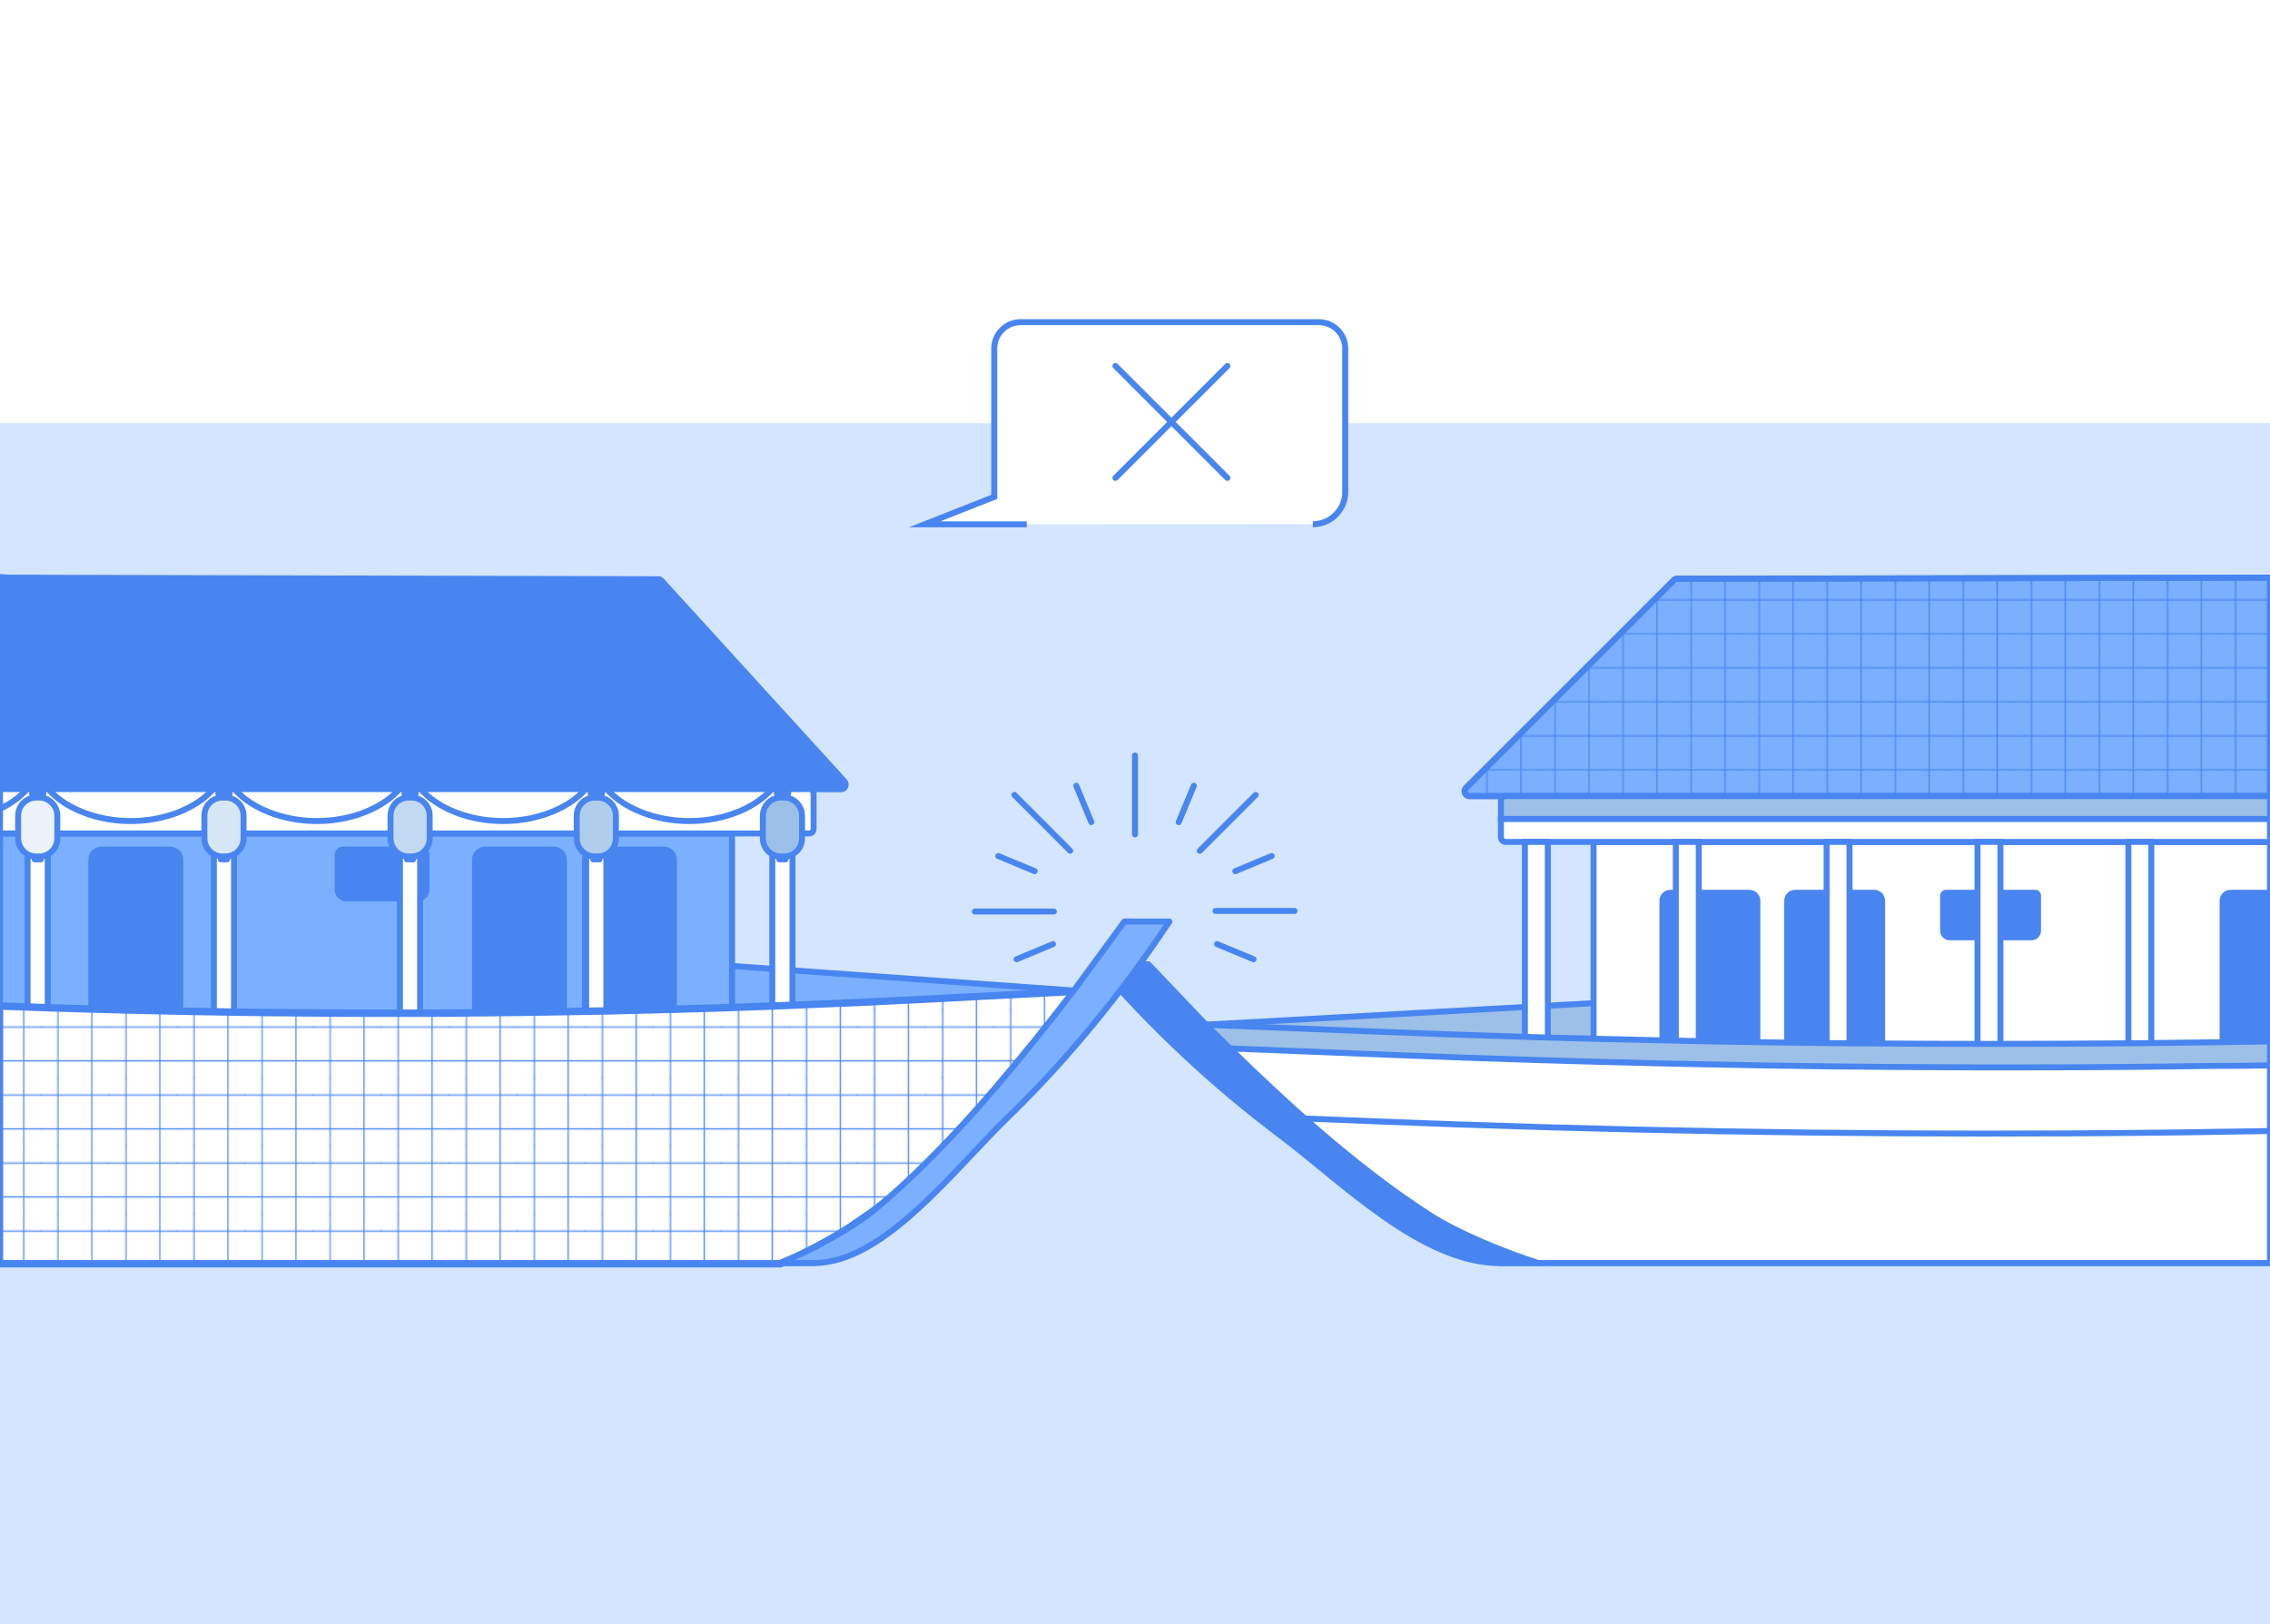 <?xml version="1.0" encoding="utf-8"?>
<!-- Generator: Adobe Illustrator 26.0.1, SVG Export Plug-In . SVG Version: 6.00 Build 0)  -->
<svg version="1.1" id="Ebene_1" xmlns="http://www.w3.org/2000/svg" xmlns:xlink="http://www.w3.org/1999/xlink" x="0px" y="0px"
	 viewBox="0 0 1901.4 1361" style="enable-background:new 0 0 1901.4 1361;" xml:space="preserve">
<style type="text/css">
	.st0{fill:none;}
	.st1{fill:none;stroke:#4885F0;}
	.st2{fill:#D3E5FF;}
	.st3{fill:#9CC0E7;stroke:#4885F0;stroke-width:5;stroke-linecap:round;stroke-miterlimit:10;}
	.st4{fill:#FFFFFF;stroke:#4885F0;stroke-width:5;stroke-linecap:round;stroke-miterlimit:10;}
	.st5{fill:#7AB0FF;stroke:#4885F0;stroke-width:5;stroke-linecap:round;stroke-miterlimit:10;}
	
		.st6{fill:url(#SVGID_00000153672150704659810940000009443121327486790578_);stroke:#4885F0;stroke-width:5;stroke-linecap:round;stroke-miterlimit:10;}
	.st7{fill:#4885F0;}
	.st8{fill:none;stroke:#4885F0;stroke-width:5;stroke-linecap:round;stroke-miterlimit:10;}
	.st9{fill:#4885F0;stroke:#4885F0;stroke-width:5;stroke-linecap:round;stroke-linejoin:round;}
	.st10{fill:#7AB0FF;stroke:#4885F0;stroke-width:5;stroke-linecap:round;stroke-linejoin:round;}
	.st11{fill:#4885F0;stroke:#4885F0;stroke-width:5;stroke-linecap:round;stroke-miterlimit:10;}
	
		.st12{fill:url(#SVGID_00000014634670294176117280000003834508072924138389_);stroke:#4885F0;stroke-width:5;stroke-linecap:round;stroke-miterlimit:10;}
	.st13{fill:#B0CDEC;stroke:#4885F0;stroke-width:5;stroke-linecap:round;stroke-miterlimit:10;}
	.st14{fill:#C3D9F1;stroke:#4885F0;stroke-width:5;stroke-linecap:round;stroke-miterlimit:10;}
	.st15{fill:#D7E6F5;stroke:#4885F0;stroke-width:5;stroke-linecap:round;stroke-miterlimit:10;}
	.st16{fill:#EBF2FA;stroke:#4885F0;stroke-width:5;stroke-linecap:round;stroke-miterlimit:10;}
	.st17{fill:none;stroke:#4885F0;stroke-width:5;stroke-linecap:round;stroke-linejoin:round;}
	.st18{fill:#FFFFFF;stroke:#4885F0;stroke-width:5;stroke-miterlimit:10;}
</style>
<pattern  y="1361" width="56.7" height="56.7" patternUnits="userSpaceOnUse" id="SVGID_0000003047652646778792138" viewBox="56.9 -113.7 56.7 56.7" style="overflow:visible;">
	<g>
		<rect x="56.9" y="-113.7" class="st0" width="56.7" height="56.7"/>
		<g>
			<rect x="56.9" y="-113.7" class="st0" width="56.7" height="56.7"/>
			<rect x="56.9" y="-113.7" class="st0" width="56.7" height="56.7"/>
			<line class="st1" x1="99.5" y1="0" x2="99.5" y2="-57.2"/>
			<line class="st1" x1="71.1" y1="-57.2" x2="71.1" y2="0"/>
			<line class="st1" x1="170.6" y1="-99.5" x2="113.4" y2="-99.5"/>
			<line class="st1" x1="113.4" y1="-71.1" x2="170.6" y2="-71.1"/>
			<line class="st1" x1="113.9" y1="-99.5" x2="56.7" y2="-99.5"/>
			<line class="st1" x1="56.7" y1="-71.1" x2="113.9" y2="-71.1"/>
			<line class="st1" x1="99.5" y1="-56.7" x2="99.5" y2="-113.9"/>
			<line class="st1" x1="71.1" y1="-113.9" x2="71.1" y2="-56.7"/>
			<line class="st1" x1="57.2" y1="-99.5" x2="0" y2="-99.5"/>
			<line class="st1" x1="0" y1="-71.1" x2="57.2" y2="-71.1"/>
			<line class="st1" x1="99.5" y1="-113.4" x2="99.5" y2="-170.6"/>
			<line class="st1" x1="71.1" y1="-170.6" x2="71.1" y2="-113.4"/>
		</g>
	</g>
</pattern>
<pattern  y="1361" width="56.7" height="56.7" patternUnits="userSpaceOnUse" id="SVGID_1_" viewBox="56.9 -113.7 56.7 56.7" style="overflow:visible;">
	<g>
		<rect x="56.9" y="-113.7" class="st0" width="56.7" height="56.7"/>
		<g>
			<rect x="56.9" y="-113.7" class="st0" width="56.7" height="56.7"/>
			<rect x="56.9" y="-113.7" class="st0" width="56.7" height="56.7"/>
			<line class="st1" x1="99.5" y1="0" x2="99.5" y2="-57.2"/>
			<line class="st1" x1="71.1" y1="-57.2" x2="71.1" y2="0"/>
			<line class="st1" x1="170.6" y1="-99.5" x2="113.4" y2="-99.5"/>
			<line class="st1" x1="113.4" y1="-71.1" x2="170.6" y2="-71.1"/>
			<line class="st1" x1="113.9" y1="-99.5" x2="56.7" y2="-99.5"/>
			<line class="st1" x1="56.7" y1="-71.1" x2="113.9" y2="-71.1"/>
			<line class="st1" x1="99.5" y1="-56.7" x2="99.5" y2="-113.9"/>
			<line class="st1" x1="71.1" y1="-113.9" x2="71.1" y2="-56.7"/>
			<line class="st1" x1="57.2" y1="-99.5" x2="0" y2="-99.5"/>
			<line class="st1" x1="0" y1="-71.1" x2="57.2" y2="-71.1"/>
			<line class="st1" x1="99.5" y1="-113.4" x2="99.5" y2="-170.6"/>
			<line class="st1" x1="71.1" y1="-170.6" x2="71.1" y2="-113.4"/>
		</g>
	</g>
</pattern>
<rect y="354.6" class="st2" width="1901.4" height="1006.3"/>
<polygon class="st3" points="1901.4,830.5 1901.4,926.1 1761.6,949.4 1747.9,951.7 1731.3,949.6 1419.1,910.3 1403.7,908.3 
	1334.8,899.7 1296.5,894.8 1277.3,892.4 1228.7,886.3 1010.3,858.8 1009,858.6 1008.6,858.6 1010,858.5 1277.3,843.7 1296.5,842.6 
	1334.8,840.5 1390,837.4 1403.7,836.6 1422.9,835.6 1474.5,832.7 1494.5,831.6 1530,829.6 1549.3,828.5 1579,826.9 1656.4,822.6 
	1675.6,821.5 1729.2,818.6 1782.8,822.3 1802,823.6 1859.2,827.6 "/>
<rect x="1334.8" y="705.4" class="st4" width="566.6" height="204.8"/>
<path class="st5" d="M1901.4,484v183h-670.6c-1.1,0-2.1-0.4-2.8-1.2c-1.6-1.6-1.6-4.1,0-5.7l174-174c0.7-0.8,1.7-1.2,2.8-1.2
	L1901.4,484z"/>
<pattern  id="SVGID_00000098208587178574626280000009944197463330410174_" xlink:href="#SVGID_1_" patternTransform="matrix(1 0 0 1 -79.66 16911.379)">
</pattern>
<path style="fill:url(#SVGID_00000098208587178574626280000009944197463330410174_);stroke:#4885F0;stroke-width:5;stroke-linecap:round;stroke-miterlimit:10;" d="
	M1901.4,484v183h-670.6c-1.1,0-2.1-0.4-2.8-1.2c-1.6-1.6-1.6-4.1,0-5.7l174-174c0.7-0.8,1.7-1.2,2.8-1.2L1901.4,484z"/>
<path class="st3" d="M1901.4,667v19.2h-644.2V671c0-2,1.5-3.7,3.5-4c0.1,0,0.3,0,0.5,0H1901.4z"/>
<path class="st4" d="M1901.4,686.2v19.2h-640.2c-2.2,0-4-1.8-4-4v-15.2H1901.4z"/>
<path class="st7" d="M1399.2,745.5h66.1c5.1,0,9.2,4.1,9.2,9.2l0,0v139.7l0,0H1390l0,0V754.7C1390,749.6,1394.1,745.5,1399.2,745.5
	L1399.2,745.5z"/>
<path class="st7" d="M1503.7,745.5h66.1c5.1,0,9.2,4.1,9.2,9.2l0,0v139.7l0,0h-84.5l0,0V754.7
	C1494.5,749.6,1498.6,745.5,1503.7,745.5z"/>
<path class="st7" d="M1901.4,745.5v148.9h-42.2V754.7c0-5.1,4.1-9.2,9.2-9.2H1901.4z"/>
<path class="st7" d="M1630,745.5h74.7c2.7,0,4.9,2.2,4.9,4.9l0,0v29.4c0,4.4-3.6,8-8,8h-68.5c-4.4,0-8-3.6-8-8v-29.4
	C1625.1,747.7,1627.3,745.5,1630,745.5L1630,745.5z"/>
<rect x="1277.3" y="705.4" class="st4" width="19.2" height="204.9"/>
<rect x="1403.7" y="705.4" class="st4" width="19.2" height="204.9"/>
<rect x="1530" y="705.4" class="st4" width="19.2" height="204.9"/>
<rect x="1656.4" y="705.4" class="st4" width="19.2" height="204.9"/>
<rect x="1782.8" y="705.4" class="st4" width="19.2" height="204.9"/>
<path class="st3" d="M1901.4,872.5v185.8h-612.7h-0.1h-0.1c-15.7-4.9-31.1-10.7-46.2-17.4c-0.1-0.1-0.3-0.1-0.4-0.2
	c-15-6.6-29.6-14.1-43.9-22.4h-0.1c-0.2-0.1-0.4-0.2-0.6-0.4c-17.1-10-33.5-20.9-49.5-32.8c-16-11.9-31.6-24.7-47.1-38.4
	c-3.6-3.2-7.2-6.4-10.8-9.7c-19.6-17.7-39.2-36.7-59.5-56.8c-0.6-0.6-1.2-1.2-1.8-1.8c-6.6-6.5-13.2-13.1-19.9-19.8h0.4h1.2l0,0
	l137.2,5.5c43.2,1.8,86.5,3.3,129.7,4.6c6.4,0.2,12.8,0.4,19.2,0.6c12.8,0.4,25.5,0.7,38.3,1h0.1c18.4,0.5,36.8,0.9,55.2,1.3h0.1
	c4.5,0.1,9.1,0.2,13.6,0.3c6.4,0.1,12.8,0.3,19.2,0.4c17.2,0.3,34.4,0.6,51.7,0.9h0.1l19.9,0.3h0.1c11.8,0.2,23.6,0.3,35.5,0.4
	c6.4,0.1,12.8,0.1,19.2,0.2c9.9,0.1,19.8,0.2,29.8,0.2h0.1c25.8,0.2,51.6,0.3,77.3,0.3c2.8,0,5.6,0,8.4,0c3.6,0,7.2,0,10.8,0
	c35.7,0,71.5-0.2,107.2-0.5c6.4-0.1,12.8-0.1,19.2-0.2c19.1-0.2,38.1-0.5,57.1-0.7C1873.3,873,1887.3,872.7,1901.4,872.5z"/>
<path class="st4" d="M1901.4,892.6v165.6h-644.5c-59.1-27-108.3-65.3-158.4-111.7c-3.4-3.2-6.8-6.4-10.2-9.6
	c-18.9-17.8-38-36.8-57.9-56.7l-1.9-1.9h0.1l1.7,0.1h0.1l137,5.5c20.5,0.8,40.9,1.6,61.3,2.3c0.1,0,0.2,0,0.3,0l0,0
	c16.1,0.6,32.2,1.1,48.2,1.6c6.4,0.2,12.8,0.4,19.2,0.6c12.8,0.4,25.5,0.8,38.3,1.1c18.4,0.5,36.8,1,55.2,1.4l0,0
	c4.6,0.1,9.1,0.2,13.6,0.3c6.4,0.1,12.8,0.3,19.2,0.4c17.2,0.4,34.4,0.7,51.7,1l20,0.3c11.8,0.2,23.7,0.3,35.5,0.5
	c6.4,0.1,12.8,0.2,19.2,0.2c9.9,0.1,19.8,0.2,29.8,0.3c25.8,0.2,51.6,0.3,77.4,0.4c6.4,0,12.8,0,19.2,0c3,0,5.9,0,8.9,0
	c32.8,0,65.5-0.1,98.3-0.4c6.4,0,12.8-0.1,19.2-0.2c19.1-0.2,38.1-0.4,57.1-0.7C1873.3,893.1,1887.3,892.8,1901.4,892.6z"/>
<path class="st8" d="M1078.4,936.5l9.8,0.4l1.6,0.1l3.1,0.1l54.4,2.2c195.3,7.9,389.7,11.3,584,10.3c10.1-0.1,20.2-0.1,30.3-0.2
	c46.6-0.3,93.2-1,139.8-1.8"/>
<path class="st9" d="M1256.8,1058.3c-66.2,0-132.3-68-184.3-107C1016.4,909.1,965,861,919.2,807.9h42.7l46.7,49.1l1.7,1.7l0.2,0.2
	c6.6,6.6,13.2,13.1,19.9,19.7c24,23.5,48.5,46.5,73.7,68.3c30.2,26.1,61.2,50.3,93.3,71l0,0c24.2,15.6,63.6,31.6,91.4,40.4H1256.8z"
	/>
<polygon class="st5" points="900.7,830 899.1,830.3 891.1,831.6 663.9,868.7 646.9,871.5 613.2,877 507.9,894.2 494.4,896.4 
	494.3,896.4 249,936.5 63.9,896.4 40.1,891.2 23.1,887.6 0,882.6 0,808.2 23.1,806.1 40.1,804.6 76.5,801.3 151,794.6 179.1,792.1 
	196,790.5 265.5,784.3 335,789.3 352,790.5 397.9,793.8 472.4,799.2 490,800.5 491,800.5 507.9,801.7 564.5,805.8 613.2,809.3 
	646.9,811.7 663.9,813 899.4,829.9 "/>
<rect y="698.3" class="st10" width="613.2" height="198.1"/>
<path class="st11" d="M704.8,661.2H0V483.5c4.7,0.2,8.4,0.5,8.7,0.5l542.8,1.3c1,0,1.9,0.4,2.5,1.1l153.3,168.2
	C709.5,657,708,661.2,704.8,661.2z"/>
<path class="st4" d="M681.5,665v29.4c0.1,2-1.5,3.8-3.5,3.9H0v-37.2h678c0.1,0,0.2,0,0.3,0C680.2,661.4,681.6,663.1,681.5,665z"/>
<path class="st11" d="M564.5,855.8H490l0,0V720.3c0-4.7,3.8-8.5,8.5-8.5H556c4.7,0,8.5,3.8,8.5,8.5V855.8L564.5,855.8L564.5,855.8z"
	/>
<path class="st11" d="M472.4,855.8h-74.5l0,0V720.3c0-4.7,3.8-8.5,8.5-8.5h57.5c4.7,0,8.5,3.8,8.5,8.5V855.8L472.4,855.8z"/>
<path class="st11" d="M151,855.8H76.5l0,0V720.3c0-4.7,3.8-8.5,8.5-8.5h57.5c4.7,0,8.5,3.8,8.5,8.5V855.8L151,855.8z"/>
<path class="st11" d="M349.9,752.7h-59.7c-4.1,0-7.4-3.3-7.4-7.4l0,0v-29c0-2.5,2-4.5,4.5-4.5l0,0h65.5c2.5,0,4.5,2,4.5,4.5l0,0v29
	C357.3,749.4,354,752.7,349.9,752.7L349.9,752.7z"/>
<rect x="646.9" y="698.3" class="st4" width="16.9" height="198.1"/>
<rect x="491" y="698.3" class="st4" width="16.9" height="198.1"/>
<rect x="335" y="698.3" class="st4" width="16.9" height="198.1"/>
<rect x="179.1" y="698.3" class="st4" width="16.9" height="198.1"/>
<rect x="23.1" y="698.3" class="st4" width="16.9" height="198.1"/>
<path class="st4" d="M900.7,830c-0.3,0.4-0.6,0.7-0.9,1.1c-5.6,7.3-11.2,14.5-16.7,21.5l0,0c-2.7,3.5-5.4,7-8.1,10.4
	c-5.3,6.8-10.6,13.6-15.9,20.1c-0.1,0.1-0.2,0.2-0.3,0.4c-1.3,1.6-2.5,3.1-3.8,4.7c-2.6,3.3-5.3,6.5-7.9,9.8
	c-2.6,3.2-5.3,6.4-7.9,9.6c-1.3,1.6-2.6,3.1-3.9,4.7l0,0c-2.6,3.1-5.2,6.2-7.9,9.3s-5.2,6.1-7.9,9.1c-0.8,1-1.7,1.9-2.6,2.9
	c-0.8,1-1.7,1.9-2.6,2.9c-0.8,1-1.7,1.9-2.6,2.9c-0.8,1-1.7,1.9-2.6,2.8c-0.9,0.9-1.7,1.9-2.6,2.8c-0.8,0.9-1.7,1.9-2.6,2.8
	c-0.8,0.9-1.7,1.8-2.6,2.8c-0.9,0.9-1.7,1.8-2.6,2.8c-0.5,0.5-1,1.1-1.5,1.6l-0.2,0.2c-2,2.1-4,4.2-6.1,6.3
	c-0.7,0.7-1.4,1.5-2.1,2.2c-1,1-2,2.1-3.1,3.1c-2.6,2.6-5.3,5.2-7.9,7.8c-0.9,0.9-1.8,1.7-2.7,2.5s-1.8,1.7-2.7,2.5
	c-1.8,1.7-3.6,3.3-5.3,4.9c-0.9,0.8-1.8,1.6-2.7,2.4c-0.9,0.8-1.8,1.6-2.7,2.4c-1.8,1.6-3.6,3.2-5.4,4.8c-0.9,0.8-1.8,1.6-2.7,2.3
	c-0.9,0.8-1.8,1.5-2.7,2.3s-1.8,1.5-2.8,2.3c-0.9,0.8-1.8,1.5-2.8,2.2c-0.9,0.8-1.8,1.5-2.8,2.2c-0.9,0.7-1.9,1.5-2.8,2.2
	c-1.9,1.5-3.7,2.9-5.6,4.3c-0.2,0.2-0.4,0.3-0.6,0.4c-0.4,0.3-0.9,0.7-1.3,1c-0.9,0.7-1.9,1.4-2.8,2.1c-0.5,0.4-1,0.8-1.6,1.1
	c-0.1,0-0.1,0.1-0.2,0.1c-1,0.7-2,1.4-3,2.1c-0.1,0.1-0.2,0.2-0.3,0.2c-0.5,0.3-1,0.7-1.5,1.1c-1,0.7-2,1.4-2.9,2
	c-0.7,0.5-1.4,1-2.1,1.5c-0.1,0.1-0.2,0.1-0.3,0.2c-0.8,0.5-1.6,1.1-2.4,1.6c-1.1,0.7-2.2,1.5-3.3,2.2c-1.3,0.9-2.7,1.7-4,2.6
	c-1.6,1-3.3,2.1-5,3.1c-0.8,0.5-1.7,1-2.5,1.5s-1.6,1-2.4,1.4c-0.1,0-0.1,0.1-0.2,0.1c-0.8,0.5-1.6,0.9-2.4,1.4
	c-0.8,0.5-1.6,0.9-2.5,1.4c-0.2,0.1-0.4,0.2-0.6,0.3c-0.7,0.4-1.4,0.8-2,1.1c-1.7,0.9-3.4,1.9-5.1,2.8c-0.8,0.5-1.7,0.9-2.6,1.4
	c-1.1,0.6-2.1,1.1-3.2,1.6c-0.1,0-0.1,0.1-0.2,0.1c-0.6,0.3-1.1,0.6-1.7,0.9c0,0-0.1,0.1-0.2,0.1c-0.9,0.4-1.7,0.8-2.6,1.3l0,0
	c-0.1,0-0.2,0.1-0.3,0.2c-0.6,0.3-1.2,0.6-1.7,0.8c-0.2,0.1-0.4,0.2-0.6,0.3c-0.9,0.4-1.8,0.8-2.6,1.2c-0.6,0.3-1.2,0.6-1.9,0.9
	c-0.1,0-0.1,0.1-0.2,0.1c-0.5,0.2-1,0.5-1.5,0.7c-0.1,0-0.1,0.1-0.2,0.1c-0.5,0.2-1,0.5-1.5,0.7c-0.9,0.4-1.8,0.8-2.7,1.2
	c-1.8,0.8-3.6,1.6-5.4,2.3c-0.9,0.4-1.7,0.7-2.6,1.1h-0.1H0V842.3c7.7,0.3,15.4,0.6,23.1,0.8c5.6,0.2,11.3,0.4,16.9,0.6
	c12.1,0.4,24.3,0.8,36.5,1.1c24.8,0.7,49.6,1.3,74.5,1.8c9.4,0.2,18.7,0.4,28.1,0.5c5.6,0.1,11.3,0.2,16.9,0.3
	c42.1,0.6,84.2,0.9,126.3,0.9c4.2,0,8.4,0,12.7,0c5.7,0,11.3,0,16.9,0c15.3,0,30.6-0.2,45.9-0.3l0,0c24.8-0.2,49.6-0.5,74.4-1l0,0
	c5.9-0.1,11.7-0.2,17.6-0.3l0,0c0.3,0,0.6,0,0.9,0c5.7-0.1,11.3-0.2,16.9-0.3c18.9-0.4,37.7-0.9,56.6-1.4l0,0
	c16.2-0.5,32.4-1,48.6-1.5l0,0c11.2-0.4,22.5-0.8,33.7-1.2c5.7-0.2,11.3-0.4,16.9-0.6c38.2-1.5,76.3-3.2,114.4-5.2l121-6.3l0,0
	L900.7,830z"/>
<pattern  id="SVGID_00000111178554058090822510000013494691652673695663_" xlink:href="#SVGID_0000003047652646778792138" patternTransform="matrix(1 0 0 1 -79.66 16870.25)">
</pattern>
<path style="fill:url(#SVGID_00000111178554058090822510000013494691652673695663_);stroke:#4885F0;stroke-width:5;stroke-linecap:round;stroke-miterlimit:10;" d="
	M900.7,831.1c-5.9,7.7-11.8,15.2-17.5,22.7c-12.7,16.3-25.1,32-37.4,47l0,0c-8.8,10.7-17.5,21-26.2,31c-27.4,31.2-55,58.6-85.2,81.3
	c-12.3,9.4-25.3,18-38.8,25.8c-12.6,7.2-25.7,13.7-39.2,19.4h-0.1c-0.8,0.4-1.7,0.7-2.5,1.1H0V843.5c7.7,0.3,15.4,0.6,23.1,0.8
	c5.6,0.2,11.3,0.4,16.9,0.6c12.1,0.4,24.3,0.8,36.5,1.1c24.8,0.7,49.6,1.3,74.5,1.8c9.4,0.2,18.7,0.4,28.1,0.5
	c5.6,0.1,11.3,0.2,16.9,0.3c42.1,0.6,84.2,0.9,126.3,0.9c4.2,0,8.4,0,12.7,0c5.7,0,11.3,0,16.9,0c15.3,0,30.6-0.1,45.9-0.3l0,0
	c24.8-0.2,49.6-0.5,74.4-1l0,0c5.9-0.1,11.7-0.2,17.6-0.3l0,0c0.3,0,0.6,0,0.9,0c5.7-0.1,11.3-0.2,16.9-0.3
	c18.9-0.4,37.7-0.9,56.6-1.4l0,0c16.2-0.4,32.4-0.9,48.6-1.5l0,0c11.2-0.4,22.5-0.8,33.7-1.2c5.7-0.2,11.3-0.4,16.9-0.7
	c38.2-1.5,76.3-3.2,114.4-5.2l112.8-5.9l7.3-0.4h0.9h0.5L900.7,831.1z"/>
<path class="st4" d="M883.2,852.7c-2.7,3.5-5.4,7-8.1,10.4c-5.3,6.8-10.6,13.6-15.9,20.1c-0.1,0.1-0.2,0.2-0.3,0.4
	c-1.3,1.6-2.5,3.1-3.8,4.7c-2.6,3.3-5.3,6.5-7.9,9.8c-2.6,3.2-5.2,6.4-7.9,9.6c-1.3,1.6-2.6,3.1-3.9,4.7l0,0
	c-2.6,3.1-5.2,6.2-7.9,9.3c-2.6,3.1-5.2,6.1-7.9,9.1c-0.8,1-1.7,1.9-2.6,2.9c-0.8,1-1.7,1.9-2.6,2.9c-0.8,1-1.7,1.9-2.6,2.9
	c-0.8,1-1.7,1.9-2.6,2.8c-0.8,0.9-1.7,1.9-2.6,2.8c-0.8,0.9-1.7,1.9-2.6,2.8c-0.8,0.9-1.7,1.8-2.6,2.8c-0.9,0.9-1.7,1.8-2.6,2.8
	c-0.5,0.5-1,1.1-1.5,1.6l-0.2,0.2c-2,2.1-4,4.2-6.1,6.3c-0.7,0.7-1.4,1.5-2.1,2.2c-1,1-2,2.1-3.1,3.1c-2.6,2.6-5.3,5.2-7.9,7.8
	c-0.9,0.9-1.8,1.7-2.7,2.5s-1.8,1.7-2.7,2.5c-1.8,1.7-3.5,3.3-5.3,4.9c-0.9,0.8-1.8,1.6-2.7,2.4c-0.9,0.8-1.8,1.6-2.7,2.4
	c-1.8,1.6-3.6,3.2-5.4,4.8c-0.9,0.8-1.8,1.6-2.7,2.3c-0.9,0.8-1.8,1.5-2.7,2.3s-1.8,1.5-2.8,2.3c-0.9,0.8-1.8,1.5-2.8,2.2
	c-0.9,0.8-1.8,1.5-2.8,2.2c-0.9,0.8-1.9,1.5-2.8,2.2c-1.9,1.5-3.7,2.9-5.6,4.3c-0.2,0.2-0.5,0.4-0.7,0.5l-0.2,0.1
	c-0.3,0.2-0.7,0.5-1,0.7c-0.9,0.7-1.9,1.4-2.8,2.1c-0.5,0.4-1,0.8-1.6,1.1c-0.1,0-0.1,0.1-0.2,0.1c-1,0.7-2,1.4-3,2.1
	c-0.1,0.1-0.2,0.2-0.3,0.2c-0.5,0.4-1,0.7-1.5,1.1c-1,0.7-2,1.4-2.9,2c-0.7,0.5-1.4,1-2.1,1.5c-0.1,0.1-0.2,0.1-0.3,0.2
	c-0.8,0.6-1.6,1.1-2.4,1.6c-1.1,0.7-2.2,1.5-3.3,2.2c-1.3,0.9-2.7,1.7-4,2.6c-1.6,1-3.3,2.1-5,3.1c-0.8,0.5-1.7,1-2.5,1.5
	s-1.6,1-2.4,1.4c-0.1,0-0.1,0.1-0.2,0.1c-0.8,0.5-1.6,0.9-2.4,1.4c-0.6,0.3-1.2,0.7-1.8,1c-0.2,0.1-0.4,0.2-0.6,0.4
	c-0.2,0.1-0.4,0.2-0.6,0.3c-0.7,0.4-1.4,0.8-2,1.1c-1.7,0.9-3.4,1.9-5.1,2.8c-0.8,0.5-1.7,0.9-2.6,1.4c-1.1,0.6-2.1,1.1-3.2,1.6
	c-0.1,0-0.1,0.1-0.2,0.1c-0.6,0.3-1.1,0.6-1.7,0.9c0,0-0.1,0.1-0.2,0.1c-0.9,0.4-1.7,0.9-2.6,1.3l0,0c-0.1,0-0.2,0.1-0.3,0.2
	c-0.6,0.3-1.2,0.6-1.7,0.8c-0.2,0.1-0.4,0.2-0.6,0.3c-0.9,0.4-1.8,0.8-2.6,1.2c-0.6,0.3-1.2,0.6-1.9,0.9c-0.1,0-0.1,0.1-0.2,0.1
	c-0.5,0.2-1,0.5-1.5,0.7c-0.1,0-0.1,0.1-0.2,0.1c-0.5,0.2-1,0.5-1.5,0.7c-0.9,0.4-1.8,0.8-2.7,1.2c-1.8,0.8-3.6,1.6-5.4,2.3
	c-0.8,0.4-1.7,0.7-2.6,1.1h-0.1H682c52.1-30.9,95.5-74.7,139.6-127.7c8-9.6,16.1-19.6,24.2-29.8l0,0c12.3-15.4,24.7-31.5,37.5-48.1
	L883.2,852.7z"/>
<path class="st10" d="M681.9,1058.2c58.4,0,116.6-77.7,162.5-122.2c49.5-48.1,94.7-103.2,135.1-163.9h-37.7l-41.1,56.1l-1.5,1.9
	l-0.1,0.2c-5.8,7.5-11.6,15-17.5,22.5c-21.1,26.8-42.8,53.2-64.9,78c-26.6,29.8-54,57.5-82.2,81.2l0,0
	c-21.3,17.9-56.1,36.1-80.6,46.2H681.9z"/>
<path class="st8" d="M499.5,640c0,24,34.9,47.9,77.9,47.9s77.9-24,77.9-47.9"/>
<path class="st8" d="M343.6,640c0,24,34.9,47.9,77.9,47.9s77.9-24,77.9-47.9"/>
<path class="st8" d="M187.6,640c0,24,34.9,47.9,77.9,47.9s77.9-24,77.9-47.9"/>
<path class="st8" d="M31.6,640c0,24,34.9,47.9,77.9,47.9s77.9-23.9,77.9-47.9"/>
<path class="st8" d="M31.5,640c0,7.3-3.2,14.5-8.9,21.1l0,0c-5.5,6.4-13.2,12.1-22.6,16.6"/>
<path class="st3" d="M654.2,668.2h2.4c8.4,0,15.2,6.8,15.2,15.2v19c0,8.4-6.8,15.2-15.2,15.2h-2.4c-8.4,0-15.2-6.8-15.2-15.2v-19
	C639,675,645.8,668.2,654.2,668.2z"/>
<path class="st7" d="M650.3,720.1v-0.2c0-1.3,1.1-2.4,2.4-2.4h5.4c1.3,0,2.4,1.1,2.4,2.4v0.2c0,1.3-1.1,2.4-2.4,2.4h-5.4
	C651.4,722.5,650.3,721.4,650.3,720.1z"/>
<path class="st7" d="M648.3,664.8v-0.3c0-1.9,1.5-3.4,3.4-3.4h7.6c1.9,0,3.4,1.5,3.4,3.4v0.3c0,1.9-1.5,3.4-3.4,3.4h-7.6
	C649.8,668.2,648.3,666.7,648.3,664.8z"/>
<path class="st13" d="M498.3,668.2h2.4c8.4,0,15.2,6.8,15.2,15.2v19c0,8.4-6.8,15.2-15.2,15.2h-2.4c-8.4,0-15.2-6.8-15.2-15.2v-19
	C483.1,675,489.9,668.2,498.3,668.2z"/>
<path class="st7" d="M496.8,717.5h5.4c1.3,0,2.4,1.1,2.4,2.4v0.2c0,1.3-1.1,2.4-2.4,2.4h-5.4c-1.3,0-2.4-1.1-2.4-2.4v-0.2
	C494.4,718.6,495.4,717.5,496.8,717.5z"/>
<path class="st7" d="M495.7,661.2h7.6c1.9,0,3.4,1.5,3.4,3.4v0.3c0,1.9-1.5,3.4-3.4,3.4h-7.6c-1.9,0-3.4-1.5-3.4-3.4v-0.3
	C492.3,662.7,493.8,661.2,495.7,661.2z"/>
<path class="st14" d="M342.3,668.2h2.4c8.4,0,15.2,6.8,15.2,15.2v19c0,8.4-6.8,15.2-15.2,15.2h-2.4c-8.4,0-15.2-6.8-15.2-15.2v-19
	C327.1,675,333.9,668.2,342.3,668.2z"/>
<path class="st7" d="M340.8,717.5h5.4c1.3,0,2.4,1.1,2.4,2.4v0.2c0,1.3-1.1,2.4-2.4,2.4h-5.4c-1.3,0-2.4-1.1-2.4-2.4v-0.2
	C338.4,718.6,339.5,717.5,340.8,717.5z"/>
<path class="st7" d="M339.7,661.2h7.6c1.9,0,3.4,1.5,3.4,3.4v0.3c0,1.9-1.5,3.4-3.4,3.4h-7.6c-1.9,0-3.4-1.5-3.4-3.4v-0.3
	C336.4,662.7,337.9,661.2,339.7,661.2z"/>
<path class="st15" d="M186.4,668.2h2.4c8.4,0,15.2,6.8,15.2,15.2v19c0,8.4-6.8,15.2-15.2,15.2h-2.4c-8.4,0-15.2-6.8-15.2-15.2v-19
	C171.2,675,178,668.2,186.4,668.2z"/>
<path class="st7" d="M184.9,717.5h5.4c1.3,0,2.4,1.1,2.4,2.4v0.2c0,1.3-1.1,2.4-2.4,2.4h-5.4c-1.3,0-2.4-1.1-2.4-2.4v-0.2
	C182.5,718.6,183.5,717.5,184.9,717.5z"/>
<path class="st7" d="M183.8,661.2h7.6c1.9,0,3.4,1.5,3.4,3.4v0.3c0,1.9-1.5,3.4-3.4,3.4h-7.6c-1.9,0-3.4-1.5-3.4-3.4v-0.3
	C180.4,662.7,181.9,661.2,183.8,661.2z"/>
<path class="st16" d="M30.4,668.2h2.4c8.4,0,15.2,6.8,15.2,15.2v19c0,8.4-6.8,15.2-15.2,15.2h-2.4c-8.4,0-15.2-6.8-15.2-15.2v-19
	C15.2,675,22,668.2,30.4,668.2z"/>
<path class="st7" d="M28.9,717.5h5.4c1.3,0,2.4,1.1,2.4,2.4v0.2c0,1.3-1.1,2.4-2.4,2.4h-5.4c-1.3,0-2.4-1.1-2.4-2.4v-0.2
	C26.5,718.6,27.6,717.5,28.9,717.5z"/>
<path class="st7" d="M27.8,661.2h7.6c1.9,0,3.4,1.5,3.4,3.4v0.3c0,1.9-1.5,3.4-3.4,3.4h-7.6c-1.9,0-3.4-1.5-3.4-3.4v-0.3
	C24.5,662.7,26,661.2,27.8,661.2z"/>
<line class="st17" x1="950.7" y1="633" x2="950.7" y2="699.1"/>
<line class="st17" x1="901.5" y1="658.3" x2="914.1" y2="688.8"/>
<line class="st17" x1="836.2" y1="717.2" x2="866.7" y2="729.9"/>
<line class="st17" x1="851.5" y1="803.7" x2="882" y2="791"/>
<line class="st17" x1="1000" y1="658.3" x2="987.3" y2="688.8"/>
<line class="st17" x1="1065.2" y1="717.2" x2="1034.7" y2="729.9"/>
<line class="st17" x1="1050" y1="803.7" x2="1019.4" y2="791"/>
<line class="st17" x1="1051.8" y1="666" x2="1005" y2="712.8"/>
<line class="st17" x1="1084.3" y1="763.2" x2="1018.2" y2="763.2"/>
<line class="st17" x1="882.7" y1="763.7" x2="816.6" y2="763.7"/>
<line class="st17" x1="896.4" y1="712.8" x2="849.7" y2="666"/>
<path class="st18" d="M860,439.3h-85.5l58.3-23V292.1c0-12.3,9.9-22.2,22.2-22.2h249.6c12.3,0,22.2,9.9,22.2,22.2v120
	c0,15-12.1,27.1-27.1,27.1"/>
<line class="st17" x1="934.3" y1="306.6" x2="1028.1" y2="400.4"/>
<line class="st17" x1="934.3" y1="400.4" x2="1028.1" y2="306.6"/>
</svg>
